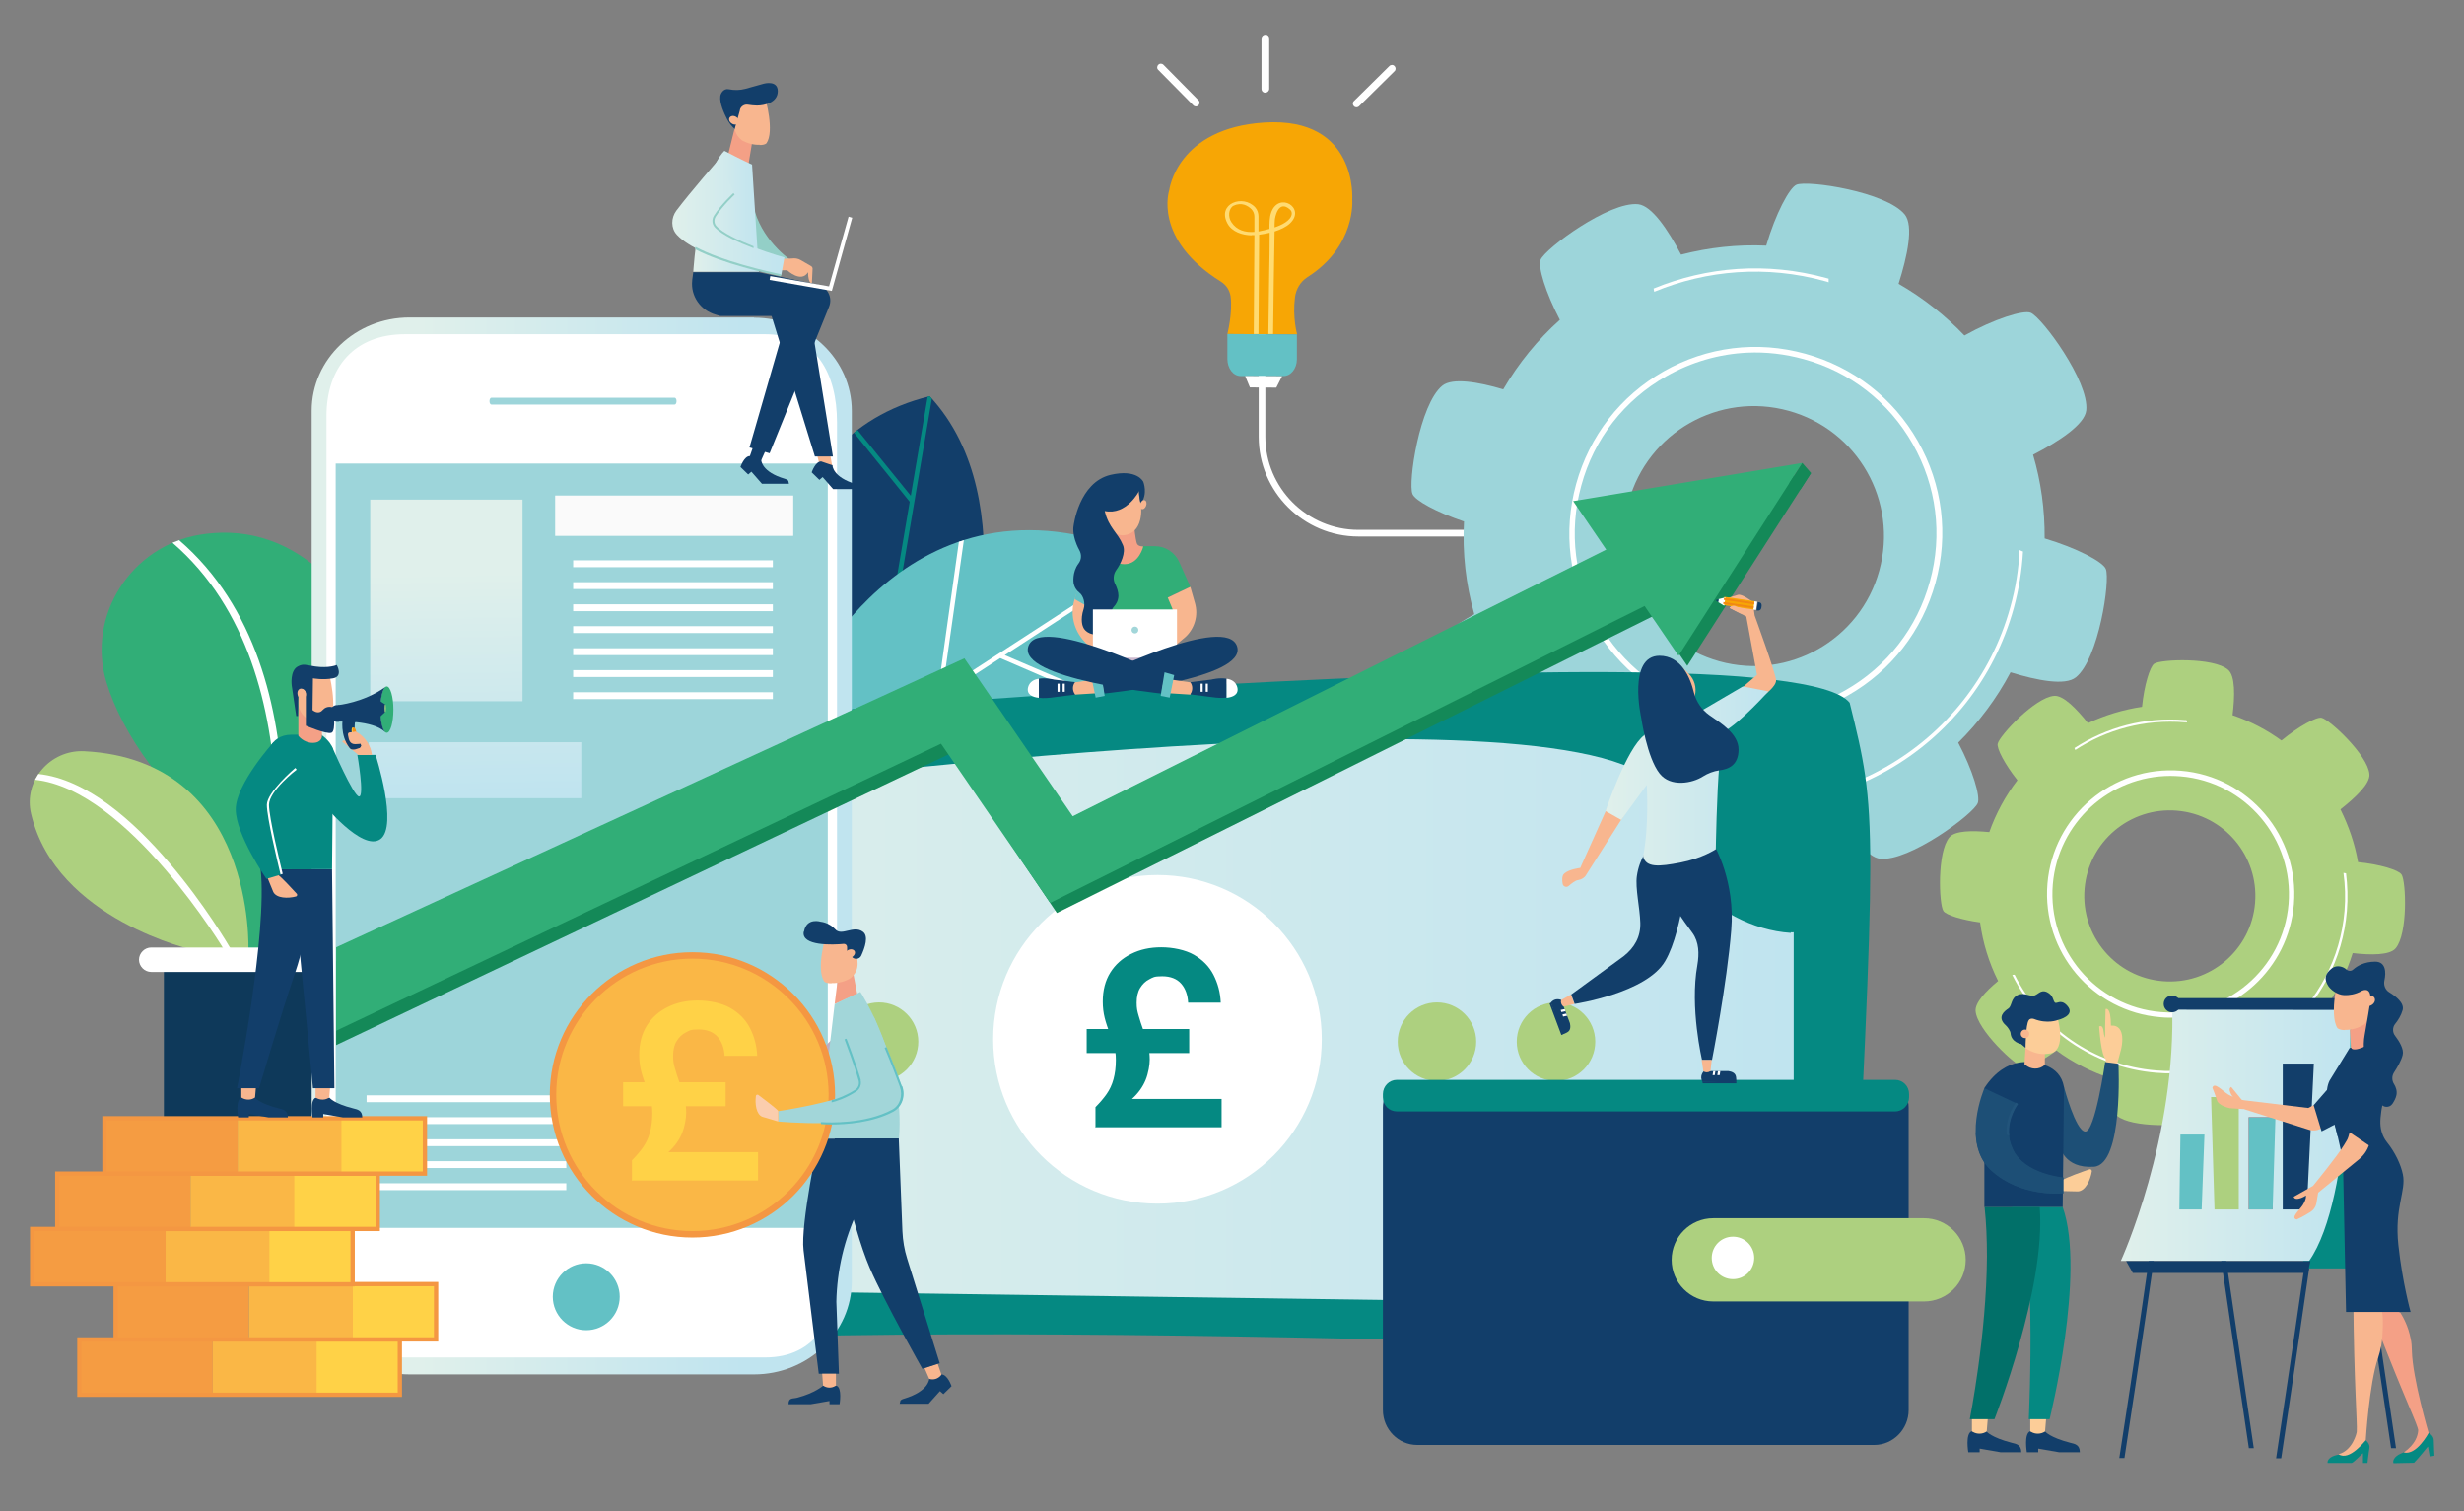 <?xml version="1.0" encoding="UTF-8"?>
<svg id="_Ñëîé_1" data-name="Ñëîé 1" xmlns="http://www.w3.org/2000/svg" version="1.1" xmlns:xlink="http://www.w3.org/1999/xlink" viewBox="0 0 1148.7 704.4">
  <rect x="0" y="0" width="1148.7" height="704.4" fill="#808080" stroke="none"/>
  <defs>
    <style>
      .cls-1, .cls-2, .cls-3, .cls-4, .cls-5, .cls-6, .cls-7, .cls-8, .cls-9, .cls-10, .cls-11, .cls-12, .cls-13, .cls-14, .cls-15, .cls-16, .cls-17, .cls-18, .cls-19, .cls-20, .cls-21, .cls-22, .cls-23, .cls-24, .cls-25, .cls-26, .cls-27, .cls-28, .cls-29, .cls-30, .cls-31, .cls-32, .cls-33, .cls-34, .cls-35, .cls-36, .cls-37, .cls-38, .cls-39 {
        stroke-width: 0px;
      }

      .cls-1, .cls-40 {
        fill: #63c1c5;
      }

      .cls-2 {
        fill: #f7a605;
      }

      .cls-3 {
        fill: #0e395a;
      }

      .cls-4 {
        fill: #93cfc7;
      }

      .cls-5 {
        fill: #ffd247;
      }

      .cls-6 {
        fill: #f49742;
      }

      .cls-7 {
        fill: #31ae77;
      }

      .cls-8 {
        fill: url(#_Áåçûìÿííûé_ãðàäèåíò_2-3);
      }

      .cls-9 {
        fill: #f39116;
      }

      .cls-10 {
        fill: #f8b68f;
      }

      .cls-11 {
        fill: #f59c42;
      }

      .cls-12 {
        fill: url(#_Áåçûìÿííûé_ãðàäèåíò_2);
      }

      .cls-13 {
        fill: url(#_Áåçûìÿííûé_ãðàäèåíò_8-4);
      }

      .cls-41 {
        clip-path: url(#clippath-1);
      }

      .cls-14 {
        fill: #cbb8cd;
      }

      .cls-15 {
        fill: #148958;
      }

      .cls-16 {
        fill: #fccd98;
      }

      .cls-17 {
        fill: #bdacbf;
      }

      .cls-18 {
        fill: url(#_Áåçûìÿííûé_ãðàäèåíò_8-5);
      }

      .cls-19 {
        fill: #9dd5da;
      }

      .cls-20 {
        fill: #fbcdad;
      }

      .cls-21 {
        fill: #22547b;
      }

      .cls-22 {
        fill: #fab746;
      }

      .cls-23 {
        fill: #eb5768;
      }

      .cls-24 {
        fill: #058982;
      }

      .cls-25 {
        fill: #ffdb71;
      }

      .cls-42 {
        clip-path: url(#clippath);
      }

      .cls-26 {
        fill: #a2d6d9;
      }

      .cls-27 {
        fill: url(#_Áåçûìÿííûé_ãðàäèåíò_8-3);
      }

      .cls-43, .cls-31 {
        fill: #123e6a;
      }

      .cls-28 {
        fill: url(#_Áåçûìÿííûé_ãðàäèåíò_2-4);
      }

      .cls-29 {
        fill: #fff;
      }

      .cls-30 {
        fill: url(#_Áåçûìÿííûé_ãðàäèåíò_8);
      }

      .cls-32 {
        fill: url(#_Áåçûìÿííûé_ãðàäèåíò_8-2);
      }

      .cls-33 {
        fill: #fafafa;
      }

      .cls-34 {
        fill: #017069;
      }

      .cls-35 {
        fill: #1d4f76;
      }

      .cls-36 {
        fill: #f18812;
      }

      .cls-37 {
        fill: #add07f;
      }

      .cls-38 {
        fill: url(#_Áåçûìÿííûé_ãðàäèåíò_2-2);
      }

      .cls-39 {
        fill: #f4a086;
      }
    </style>
    <clipPath id="clippath">
      <path class="cls-31" d="M448.9,325s30.5-90.9-15.5-140.3c-78.8,19.4-70.6,110.6-70.6,110.6l39.1,74.2,47.1-44.5Z"/>
    </clipPath>
    <clipPath id="clippath-1">
      <path class="cls-1" d="M440.2,361.5s91.2-30.7,95.4-101c-110.3-50.4-159.6,58.2-159.6,58.2l64.2,42.8Z"/>
    </clipPath>
    <linearGradient id="_Áåçûìÿííûé_ãðàäèåíò_8" data-name="Áåçûìÿííûé ãðàäèåíò 8" x1="259.2" y1="476.2" x2="836.3" y2="476.2" gradientUnits="userSpaceOnUse">
      <stop offset="0" stop-color="#e0f0eb"/>
      <stop offset="1" stop-color="#c0e4ef"/>
    </linearGradient>
    <linearGradient id="_Áåçûìÿííûé_ãðàäèåíò_2" data-name="Áåçûìÿííûé ãðàäèåíò 2" x1="145.3" y1="394.3" x2="397" y2="394.3" gradientUnits="userSpaceOnUse">
      <stop offset=".2" stop-color="#e0f0eb"/>
      <stop offset=".8" stop-color="#c0e4ef"/>
    </linearGradient>
    <linearGradient id="_Áåçûìÿííûé_ãðàäèåíò_2-2" data-name="Áåçûìÿííûé ãðàäèåíò 2" x1="219.2" y1="232.8" x2="222.3" y2="403.5" xlink:href="#_Áåçûìÿííûé_ãðàäèåíò_2"/>
    <linearGradient id="_Áåçûìÿííûé_ãðàäèåíò_2-3" data-name="Áåçûìÿííûé ãðàäèåíò 2" x1="319.9" y1="495.2" x2="319.9" y2="565.1" xlink:href="#_Áåçûìÿííûé_ãðàäèåíò_2"/>
    <linearGradient id="_Áåçûìÿííûé_ãðàäèåíò_2-4" data-name="Áåçûìÿííûé ãðàäèåíò 2" x1="207.2" y1="233.1" x2="210.3" y2="403.7" xlink:href="#_Áåçûìÿííûé_ãðàäèåíò_2"/>
    <linearGradient id="_Áåçûìÿííûé_ãðàäèåíò_8-2" data-name="Áåçûìÿííûé ãðàäèåíò 8" x1="1229.9" y1="98.6" x2="1260.5" y2="98.6" gradientTransform="translate(-906.7)" xlink:href="#_Áåçûìÿííûé_ãðàäèåíò_8"/>
    <linearGradient id="_Áåçûìÿííûé_ãðàäèåíò_8-3" data-name="Áåçûìÿííûé ãðàäèåíò 8" x1="1220.2" y1="101.3" x2="1272.4" y2="101.3" gradientTransform="translate(-906.7)" xlink:href="#_Áåçûìÿííûé_ãðàäèåíò_8"/>
    <linearGradient id="_Áåçûìÿííûé_ãðàäèåíò_8-4" data-name="Áåçûìÿííûé ãðàäèåíò 8" x1="748.6" y1="361.8" x2="824.6" y2="361.8" xlink:href="#_Áåçûìÿííûé_ãðàäèåíò_8"/>
    <linearGradient id="_Áåçûìÿííûé_ãðàäèåíò_8-5" data-name="Áåçûìÿííûé ãðàäèåíò 8" x1="988.8" y1="527.1" x2="1095.7" y2="527.1" xlink:href="#_Áåçûìÿííûé_ãðàäèåíò_8"/>
  </defs>
  <g>
    <path class="cls-7" d="M141.6,429.2s92.6-30.5,115.8-74.2c11.2-21.1-4.7-45.7-28.6-45.2-69.7,1.4-95.4,112.1-95.4,112.1l8.1,7.3Z"/>
    <path class="cls-29" d="M134.7,435.4l-2.5-1.5c2.6-4.3,62.3-106,120.7-113.9l2,2.5c-57.1,7.8-119.7,111.8-120.3,112.9Z"/>
    <path class="cls-7" d="M70.6,357.4c-11.1-14.8-17.5-28-21-39.4-9.3-31,11.5-63.3,43.4-68.7,17.9-3,40,0,60.8,21,45.7,46.3-15.9,172.8-15.9,172.8h-22.2s-.8-26.4-45.2-85.6Z"/>
    <path class="cls-37" d="M91,443.1s-64.8-14.1-76.5-63.7c-3.7-15.4,8.9-30,24.8-29.2,80.2,4.1,76.5,92.9,76.5,92.9h-24.8Z"/>
    <path class="cls-29" d="M126,443.4l-2.8-.6c.3-1.3,28.2-128.7-42.8-189.8l3.1-1.2c72.2,62.2,42.8,190.4,42.5,191.6Z"/>
    <path class="cls-29" d="M105.1,443.8c-.4-.8-45.4-75.8-88.8-80.3l1.6-2.7c44.8,4.6,87.8,78.4,89.7,81.6l-2.5,1.4Z"/>
    <rect class="cls-3" x="76.4" y="443.1" width="82.7" height="78.5"/>
    <path class="cls-29" d="M165,453.1h-94.5c-3.1,0-5.7-2.6-5.7-5.7h0c0-3.1,2.6-5.7,5.7-5.7h94.5c3.1,0,5.7,2.6,5.7,5.7h0c0,3.1-2.6,5.7-5.7,5.7Z"/>
  </g>
  <path class="cls-29" d="M717.7,250.1h-84.4c-25.6,0-46.5-20.9-46.5-46.5v-53.7h3.1v53.7c0,23.9,19.5,43.4,43.4,43.4h84.4v3.1Z"/>
  <g>
    <path class="cls-37" d="M1119.5,407.6c-1.3-2-10-4.7-20.2-5.7-1.5-8.7-4.4-16.9-8.2-24.6,7-5.5,13.9-12,13.5-16.4-.7-8.9-18.6-25.5-22.3-26.3-2.4-.5-10.7,4-18.7,10.6-6.9-5-14.5-9-22.8-11.8,1.1-8.9,1.3-18.4-2.1-21.2-6.8-5.8-31.2-4.9-34.4-2.8-2,1.3-4.7,10-5.7,20.1-8.8,1.3-17.3,3.9-25.2,7.6-5.4-6.8-11.6-13.1-15.8-12.7-8.9.7-25.5,18.6-26.3,22.3-.5,2.2,3.3,9.6,9.2,17-5.5,7.2-10,15.4-13.1,24.2-8-.8-16-.7-18.6,2.4-5.8,6.8-4.9,31.2-2.8,34.4,1.2,1.8,8.3,4.1,17.1,5.3,1.3,9.7,4.2,18.9,8.4,27.3-5.9,4.9-10.8,10.2-10.5,14,.7,8.9,18.6,25.5,22.3,26.3,2,.4,8.5-2.8,15.4-7.9,7.7,5.7,16.4,10.1,25.7,13.1-.7,7.6-.4,14.8,2.5,17.3,6.8,5.8,31.2,4.9,34.4,2.8,1.8-1.2,4.1-8.3,5.3-17.1,9.4-1.6,18.4-4.7,26.7-9.1,5.1,6.2,10.7,11.6,14.7,11.3,8.9-.7,25.5-18.6,26.3-22.3.5-2.2-3.4-9.6-9.3-17.2,5.1-7.3,9.1-15.5,11.8-24.2,8.5,1,17.3,1,20-2.2,5.8-6.8,4.9-31.2,2.8-34.4ZM1008.3,457.4c-22-1.8-38.3-21.1-36.5-43,1.8-22,21.1-38.3,43-36.5,22,1.8,38.3,21.1,36.5,43-1.8,22-21.1,38.3-43,36.5Z"/>
    <path class="cls-29" d="M1012,474.4c-1.6,0-3.2,0-4.8-.2-31.7-2.6-55.3-30.5-52.7-62.2,2.6-31.7,30.5-55.3,62.2-52.7,31.7,2.6,55.3,30.5,52.7,62.2h0c-2.5,30.1-27.7,52.9-57.4,52.9ZM1011.9,361.7c-28.4,0-52.5,21.8-54.9,50.6-2.5,30.3,20.1,57,50.4,59.5,30.3,2.5,57-20.1,59.5-50.4,2.5-30.3-20.1-57-50.4-59.5-1.5-.1-3.1-.2-4.6-.2Z"/>
    <g>
      <path class="cls-29" d="M1093.6,407.1c-.4,0-.7-.2-1.1-.2.8,5.8,1,11.7.5,17.7-3.7,44.7-43.1,78.1-87.8,74.4-29.3-2.4-53.7-20.1-66-44.6,0,0,0,0,0,0-.4,0-.7,0-1.1.1,12.4,25,37.3,43.1,67.1,45.6,45.3,3.7,85.2-30.1,88.9-75.4.5-6,.3-11.9-.4-17.6Z"/>
      <path class="cls-29" d="M967.5,349.6c14.6-9.5,32.3-14.4,51-12.9.4,0,.7,0,1.1.1-.1-.4-.2-.7-.3-1.1-.2,0-.5,0-.7,0-18.8-1.6-36.7,3.4-51.5,13,.1.3.3.7.4,1Z"/>
    </g>
  </g>
  <g>
    <path class="cls-19" d="M981.7,265.2c-1.4-3.4-13.7-9.8-28.5-14.2.1-13.4-1.7-26.5-5.4-39,12-6.2,24.1-14.1,24.8-20.7,1.4-13.5-20.6-43.3-25.9-45.5-3.4-1.4-17.1,2.9-30.9,10.6-8.9-9.3-19.2-17.5-30.7-24.1,4.1-12.9,7.1-27,2.9-32.3-8.6-10.6-45.2-16.1-50.5-13.9-3.3,1.4-9.8,13.6-14.1,28.4-13.6-.6-26.9.9-39.7,4.2-6.1-11.6-13.6-22.8-20-23.5-13.5-1.4-43.3,20.6-45.5,25.9-1.3,3.2,2.3,15.2,9,28-10.3,9.2-19.2,20.1-26.4,32.4-11.8-3.5-23.7-5.5-28.4-1.7-10.6,8.6-16.1,45.2-13.9,50.5,1.2,3,11.2,8.5,24,12.8-.8,14.8.9,29.3,4.8,43.2-10.1,5.7-19,12.2-19.6,18-1.4,13.5,20.6,43.3,25.9,45.5,2.9,1.2,13.4-1.8,25.1-7.5,9.9,10.6,21.6,19.7,34.7,26.8-3.1,11.1-4.8,22-1.2,26.5,8.6,10.6,45.2,16.1,50.5,13.9,3-1.2,8.5-11.3,12.8-24.1,14.5.3,28.8-1.9,42.3-6.1,5.9,10.7,12.8,20.4,18.7,21,13.5,1.4,43.3-20.6,45.5-25.9,1.3-3.2-2.3-15.3-9.1-28.2,9.6-9.5,17.9-20.5,24.4-32.8,12.4,3.8,25.5,6.4,30.5,2.3,10.6-8.6,16.1-45.2,13.9-50.5ZM801.6,308.3c-32.3-8.9-51.2-42.2-42.3-74.5,8.9-32.3,42.2-51.2,74.5-42.3,32.3,8.9,51.2,42.2,42.3,74.5-8.9,32.3-42.2,51.2-74.5,42.3Z"/>
    <path class="cls-29" d="M822.5,335.5c-9,.4-18.1-.6-27-3.1-22.4-6.2-41-20.6-52.5-40.8-11.5-20.2-14.4-43.6-8.2-66,6.2-22.4,20.6-41,40.8-52.5,20.2-11.5,43.6-14.4,66-8.2,22.4,6.2,41,20.6,52.5,40.8,11.5,20.2,14.4,43.6,8.2,66h0c-6.2,22.4-20.6,41-40.8,52.5-12.1,6.9-25.4,10.7-39,11.3ZM814.7,164.4c-13.2.6-26.1,4.3-37.9,11-19.6,11.1-33.7,29.2-39.6,50.9-6,21.7-3.1,44.5,8,64,11.1,19.6,29.2,33.7,50.9,39.6,21.7,6,44.5,3.1,64-8,19.6-11.1,33.7-29.2,39.6-50.9h0c6-21.7,3.1-44.5-8-64-11.1-19.6-29.2-33.7-50.9-39.6-8.7-2.4-17.5-3.4-26.2-3Z"/>
    <g>
      <path class="cls-29" d="M943.1,257.1c-.5-.2-1.1-.4-1.6-.7-.4,8.8-1.8,17.7-4.3,26.6-18.1,65.7-86.2,104.4-151.9,86.4-43-11.8-74.5-45.1-86-85.2,0,0,0,0,0,0-.6,0-1.1,0-1.7-.1,11.5,40.8,43.5,74.8,87.3,86.9,66.6,18.3,135.6-20.9,153.9-87.5,2.4-8.8,3.8-17.6,4.3-26.3Z"/>
      <path class="cls-29" d="M771.2,136c24.5-10.1,52.3-12.5,79.7-4.9.5.1,1.1.3,1.6.5,0-.6,0-1.1,0-1.7-.4-.1-.7-.2-1.1-.3-27.7-7.6-55.7-5.3-80.5,4.9.1.5.2,1.1.3,1.6Z"/>
    </g>
  </g>
  <g>
    <g>
      <path class="cls-43" d="M448.9,325s30.5-90.9-15.5-140.3c-78.8,19.4-70.6,110.6-70.6,110.6l39.1,74.2,47.1-44.5Z"/>
      <g class="cls-42">
        <polygon class="cls-24" points="364.8 257.4 411 310.9 424.1 233.9 398.1 201.7 399.7 200.4 424.6 231.1 432.7 183.5 434.6 184.8 419.8 272.1 459.9 254.7 459.2 257.3 419.3 274.6 402.8 371.8 400.7 371.5 410.5 313.6 364.6 260.4 364.8 257.4"/>
      </g>
    </g>
    <g>
      <path class="cls-40" d="M440.2,361.5s91.2-30.7,95.4-101c-110.3-50.4-159.6,58.2-159.6,58.2l64.2,42.8Z"/>
      <g class="cls-41">
        <polygon class="cls-29" points="447.2 251.3 449.5 250.7 439.4 321.7 535 259.6 536.2 261.3 468.4 305.4 506.9 321.9 504.3 323.2 466.3 306.8 466.3 306.8 411.2 342.6 408.8 341.7 437.1 323.3 447.2 251.3"/>
      </g>
    </g>
  </g>
  <g>
    <g>
      <path class="cls-24" d="M862.3,631.4s-482.7-21.1-629.4,0c-11.4-172.9,0-286.9,0-286.9,0,0,597.4-57,629.4-16.9,12.9,52.3,12.7,51.1,0,303.8Z"/>
      <path class="cls-30" d="M834.9,434.9c-36.4-2.3-69-39.1-64.5-70.8-53.8-47.1-448.1,5.7-448.1,5.7,0,.2,0,.4,0,.6,1.5,34.4-29.9,63.6-63.1,64.4v101.4c35.4.8,61.6,29.9,63.1,64.4,0,.3,0,.6,0,.9l451.4,6.3c-.3-2.1-.5-4.3-.6-6.5-1.5-34.4,29.9-70,63.1-70.8v-95.9c-.5,0-.9.1-1.4,0Z"/>
      <circle class="cls-29" cx="539.6" cy="484.5" r="76.6"/>
    </g>
    <path class="cls-37" d="M688.2,485.6c0,10.1-8.2,18.3-18.3,18.3s-18.3-8.2-18.3-18.3,8.2-18.3,18.3-18.3,18.3,8.2,18.3,18.3Z"/>
    <path class="cls-37" d="M743.7,485.6c0,10.1-8.2,18.3-18.3,18.3s-18.3-8.2-18.3-18.3,8.2-18.3,18.3-18.3,18.3,8.2,18.3,18.3Z"/>
    <path class="cls-31" d="M373.8,485.6c0,10.1-8.2,18.3-18.3,18.3s-18.3-8.2-18.3-18.3,8.2-18.3,18.3-18.3,18.3,8.2,18.3,18.3Z"/>
    <path class="cls-37" d="M428.1,485.6c0,10.1-8.2,18.3-18.3,18.3s-18.3-8.2-18.3-18.3,8.2-18.3,18.3-18.3,18.3,8.2,18.3,18.3Z"/>
  </g>
  <path class="cls-37" d="M344.7,464.5v39c10-.9,17.8-9.3,17.8-19.5s-7.8-18.6-17.8-19.5Z"/>
  <g>
    <path class="cls-12" d="M351.5,148.1c25.2,0,45.6,19.5,45.6,43.5v405.6c0,24-20.4,43.5-45.6,43.5h-160.6c-25.2,0-45.6-19.5-45.6-43.5V191.5c0-24,20.4-43.5,45.6-43.5h160.6Z"/>
    <path class="cls-29" d="M356.7,155.8c23.8,0,33.5,18.4,33.5,41.1v394.8c0,22.7-9.7,41.1-33.5,41.1h-167.8c-23.8,0-36.7-15.5-36.7-38.2V194c0-22.7,12.9-38.2,36.7-38.2h167.8Z"/>
    <rect class="cls-19" x="156.5" y="216.1" width="229.4" height="356.3"/>
    <path class="cls-1" d="M273.3,620.1c8.6,0,15.6-7,15.6-15.6s-7-15.6-15.6-15.6-15.6,7-15.6,15.6,7,15.6,15.6,15.6Z"/>
    <path class="cls-19" d="M314.5,188.6c.5,0,.9-.7.9-1.6h0c0-.9-.4-1.6-.9-1.6h-85.4c-.5,0-.9.7-.9,1.6h0c0,.9.4,1.6.9,1.6h85.4Z"/>
  </g>
  <g>
    <path class="cls-31" d="M648.4,506.1c-2.3,2.8-3.7,6.4-3.7,10.3v140.9c0,9,7.2,16.3,16,16.3h213.1c8.8,0,16-7.4,16-16.3v-140.9c0-3.9-1.4-7.4-3.7-10.3h-237.9Z"/>
    <path class="cls-24" d="M883.5,518.1h-232.3c-3.6,0-6.5-2.9-6.5-6.6v-1.5c0-3.6,2.9-6.6,6.5-6.6h232.3c3.6,0,6.5,2.9,6.5,6.6v1.5c0,3.6-2.9,6.6-6.5,6.6Z"/>
    <path class="cls-37" d="M798.7,606.7h98.3c10.7,0,19.4-8.7,19.4-19.4h0c0-10.7-8.7-19.4-19.4-19.4h-98.3c-10.7,0-19.4,8.7-19.4,19.4h0c0,10.7,8.7,19.4,19.4,19.4Z"/>
    <path class="cls-29" d="M817.8,586.4c0,5.5-4.4,9.9-9.9,9.9s-9.9-4.4-9.9-9.9,4.4-9.9,9.9-9.9,9.9,4.4,9.9,9.9Z"/>
  </g>
  <rect class="cls-38" x="171.9" y="346" width="99.1" height="26.1"/>
  <rect class="cls-8" x="276.4" y="501.8" width="87" height="54.2"/>
  <rect class="cls-33" x="258.8" y="231" width="111" height="18.8"/>
  <rect class="cls-28" x="172.6" y="232.9" width="71" height="94"/>
  <g>
    <rect class="cls-29" x="267.2" y="261.2" width="93.1" height="3.2"/>
    <rect class="cls-29" x="267.2" y="271.4" width="93.1" height="3.2"/>
    <rect class="cls-29" x="267.2" y="281.7" width="93.1" height="3.2"/>
    <rect class="cls-29" x="267.2" y="291.9" width="93.1" height="3.2"/>
    <rect class="cls-29" x="267.2" y="302.2" width="93.1" height="3.2"/>
    <rect class="cls-29" x="267.2" y="312.4" width="93.1" height="3.2"/>
    <rect class="cls-29" x="267.2" y="322.7" width="93.1" height="3.2"/>
  </g>
  <g>
    <rect class="cls-29" x="170.9" y="510.6" width="93.1" height="3.2"/>
    <rect class="cls-29" x="170.9" y="520.8" width="93.1" height="3.2"/>
    <rect class="cls-29" x="170.9" y="531.1" width="93.1" height="3.2"/>
    <rect class="cls-29" x="170.9" y="541.3" width="93.1" height="3.2"/>
    <rect class="cls-29" x="170.9" y="551.6" width="93.1" height="3.2"/>
  </g>
  <g>
    <g>
      <polygon class="cls-15" points="781.5 246.7 502.3 386.1 452 312.4 156.7 448.2 156.7 487.2 442.8 351.4 492.7 425.6 795.6 274.8 781.5 246.7"/>
      <polygon class="cls-15" points="737.5 238.3 786.6 310.4 844.3 220.5 737.5 238.3"/>
    </g>
    <g>
      <polygon class="cls-7" points="777.4 241.9 500.1 380.5 449.6 306.9 156.7 441.6 156.7 480.5 438.7 346.7 489.6 420.9 791.5 270.1 777.4 241.9"/>
      <polygon class="cls-7" points="733.4 233.6 782.5 305.7 840.2 215.8 733.4 233.6"/>
    </g>
    <polygon class="cls-15" points="840.2 215.8 844.3 220.5 839.3 228.3 834.1 225.3 840.2 215.8"/>
  </g>
  <g>
    <path class="cls-7" d="M533,254.6h5.3c5,0,9.5,2.9,11.5,7.5l5.1,11.4-10.5,5,3.4,2.3,1.9,17.3-38.7-.7-1.5-43.2,23.3.5.2-.3Z"/>
    <path class="cls-39" d="M528.8,245.9s.5,5.2,1.2,7.4c.6,1.6,3,1.4,3,1.4,0,0-1.9,8.3-8.8,8.3s-8-7.1-8-7.1l4.9-.8-2.3-7.5,9.9-1.6Z"/>
    <path class="cls-10" d="M531.6,234.3l-1.6-9.3-16.1,7.2,1,5.5s1.2,13.3,9.8,11.7c9.3-1.7,7.3-15.2,6.9-15Z"/>
    <path class="cls-10" d="M554.9,273.5l2.2,7.7c1.6,5.6-.1,11.7-4.4,15.7l-9.9,8.3-3.2-9.3,5.5-5.5c1.8-1.8,2.3-4.5,1.4-6.8l-2.1-5,10.5-5Z"/>
    <path class="cls-10" d="M502.2,275.5l-1.2,3.8c-2.2,6.8-.5,14.3,4.4,19.6l6,6.3,3.1-14.8-8.6-14.8h-3.8Z"/>
    <polygon class="cls-1" points="501 279.3 506.4 282.4 507.3 273.5 502.5 273.5 501 279.3"/>
    <path class="cls-31" d="M514.9,238.2c10.4,2.2,16.2-9.4,16.2-9.4,0,0-.3,2.4.7,6,3.5-4.5,1.2-10.2,1.2-10.2,0,0-2.8-6.2-15.4-3.2-14.7,3.6-17.1,23.7-17.1,23.7,0,0-1.1,4.4,2.7,11.4,1.1,2,1,4.4-.4,6.2-3.1,4.1-2.3,9.1-2.3,9.1,0,0,.3,2.6,2.6,4.4,2.1,1.6,2.9,5.1,2.1,7.6-1.8,5.4-.3,8.4-.3,8.4,0,0,1,3.5,6.4,3.7,7.8.3,7.7-5.9,7-9.4-.3-1.3,0-2.7,1-3.7,1-1.1,2-2.7,2.1-5,0-1.9-.7-3.9-1.5-5.5-1.1-2.1-.9-4.6.5-6.6,2-2.7,4.6-8.1,3.1-11.6-2.4-5.9-6.6-7.9-8.5-15.9Z"/>
    <g>
      <rect class="cls-29" x="509.5" y="284.1" width="39.2" height="23.5"/>
      <rect class="cls-14" x="509.5" y="306.6" width="39.2" height="2"/>
      <path class="cls-26" d="M527.5,293.7c0,.9.7,1.6,1.6,1.6s1.6-.7,1.6-1.6-.7-1.6-1.6-1.6-1.6.7-1.6,1.6Z"/>
    </g>
    <path class="cls-31" d="M576.7,301.3c5,15.2-61.9,22-61.9,22l-1.6-8.6s58.5-28.6,63.5-13.4Z"/>
    <g>
      <polygon class="cls-10" points="510.8 323.2 501.2 323.8 499.3 321.8 500.3 318.2 509.3 316.9 510.8 323.2"/>
      <g>
        <path class="cls-31" d="M501.2,318l-9.8-1.2s-3.8-1-7.2-.4v8.9c2.5.3,5,0,5,0l11.9-1.5v-.2c-1.2-1.7-1.2-3.9,0-5.5Z"/>
        <path class="cls-29" d="M479.3,320.3c.7-2.5,2.8-3.6,5-3.9v8.9c-2.9-.3-5.9-1.5-5-5Z"/>
        <g>
          <line class="cls-10" x1="495.9" y1="318.7" x2="495.9" y2="322.5"/>
          <rect class="cls-29" x="495.4" y="318.7" width="1" height="3.8"/>
        </g>
        <g>
          <line class="cls-10" x1="493.5" y1="318.7" x2="493.5" y2="322.5"/>
          <rect class="cls-29" x="493" y="318.7" width="1" height="3.8"/>
        </g>
      </g>
    </g>
    <polygon class="cls-1" points="513.2 313.4 515 324.4 510.8 325.2 508.6 314.7 513.2 313.4"/>
    <path class="cls-10" d="M531.6,234.7c-.4,1.1-.2,2.3.6,2.6.8.3,1.7-.4,2.1-1.5.4-1.1.2-2.3-.6-2.6-.8-.3-1.7.4-2.1,1.5Z"/>
    <path class="cls-31" d="M479.4,301.3c-5,15.2,61.9,22,61.9,22l1.6-8.6s-58.5-28.6-63.5-13.4Z"/>
    <g>
      <polygon class="cls-10" points="545.3 323.2 554.9 323.8 556.7 321.8 555.8 318.2 546.7 316.9 545.3 323.2"/>
      <g>
        <path class="cls-31" d="M571.9,316.4c-3.4-.6-7.2.4-7.2.4l-9.8,1.2c1.2,1.6,1.2,3.9.1,5.5v.2c-.1,0,11.8,1.5,11.8,1.5,0,0,2.5.3,5.1,0v-8.9Z"/>
        <path class="cls-29" d="M576.8,320.3c-.7-2.5-2.7-3.6-5-3.9v8.9c2.9-.3,5.9-1.5,5-5Z"/>
        <g>
          <line class="cls-10" x1="560.2" y1="318.7" x2="560.2" y2="322.5"/>
          <rect class="cls-29" x="559.7" y="318.7" width="1" height="3.8"/>
        </g>
        <g>
          <line class="cls-10" x1="562.6" y1="318.7" x2="562.6" y2="322.5"/>
          <rect class="cls-29" x="562.1" y="318.7" width="1" height="3.8"/>
        </g>
      </g>
    </g>
    <polygon class="cls-1" points="542.9 313.4 541.1 324.4 545.3 325.2 547.4 314.7 542.9 313.4"/>
  </g>
  <g>
    <path class="cls-16" d="M981.3,484.3c-.7,1.6-.8,3.3-.3,5l.9,6.5,1.1.7,4.1,1.7c-.4-1.3,0-2.6,0-2.6l1.8-6.7s2.8-11.3-4.8-10.8c0-9.2-2.5-7.7-2.5-7.7l-.2,8v5.9Z"/>
    <path class="cls-35" d="M962.2,506.7s5.4,20.5,9.9,20.8c4.6.4,9.3-32.4,9.3-32.4l6.2.8s2.4,47.2-11.5,48c-14,.9-15.8-9.6-15.8-9.6l1.8-27.6Z"/>
    <path class="cls-31" d="M961.6,562.7h-36.5v-55.5c10.4-15.9,23.4-11.6,23.4-11.6,0,0,11.8.2,13.7,11.1,0,7.9-.6,56-.6,56Z"/>
    <path class="cls-10" d="M944.3,488.3l-.5,7.8.3.2c2.6,2.4,6.6,2.5,9.2.1h0v-5.9c.1,0-9-2.3-9-2.3Z"/>
    <g>
      <path class="cls-16" d="M941.4,471.9l.7,13c1.3,0,2,1.3,1.8,2.5.1.3.2.6.2,1,2.2,1.6,6.3,3.7,11.6,2.7,8.2-1.6,3.3-17.4,3.3-17.4l-17.5-1.7Z"/>
      <path class="cls-31" d="M937.3,481.7c0-1-1.4-3-2.1-3.6-4.6-4-.5-6.9,1-7.9,1.6-1,1.3-4,3.4-5.7,3.2-2.5,6.3,0,8.4-.3,2.1-.4,3.3-3.1,6.3-1.7,3,1.5,2.7,3.8,3.6,4.8s2.7-1.8,5.7,1.4c4.5,4.8-4.3,6.8-4.3,6.8,0,0-4.8,2-11.1-.5-.9-.3-1.9-.2-2.4.6-1.5,2.1-1.5,12.9-1.5,12.9l-2.1-1.8s-4.6-.8-4.9-5.1Z"/>
      <path class="cls-10" d="M942.2,482.7c.4,1,1.6,1.5,2.6,1.1,1-.4,1.5-1.6,1.1-2.6-.4-1-1.6-1.5-2.6-1.1-1,.4-1.5,1.6-1.1,2.6Z"/>
    </g>
    <g>
      <path class="cls-31" d="M953.4,667.3s2.1,2.8,11.8,5.3c2.1.5,4.4.9,4.4,4.4h-9.6l-9.8-1.7v1.7h-5.3s-1.5-8.7,1.6-9.8h6.8Z"/>
      <path class="cls-16" d="M953.9,661.1l-.5,6.2h0c-1.9,1.3-4.5,1.4-6.5.2l-.4-.2v-6.2h7.3Z"/>
    </g>
    <g>
      <path class="cls-31" d="M926.1,667.3s2.1,2.8,11.8,5.3c2.1.5,4.4.9,4.4,4.4h-9.6l-9.8-1.7v1.7h-5.3s-1.5-8.7,1.6-9.8h6.8Z"/>
      <path class="cls-16" d="M926.7,661.1l-.5,6.2h0c-1.9,1.3-4.5,1.4-6.5.2l-.4-.2v-6.2h7.3Z"/>
    </g>
    <path class="cls-35" d="M925.1,507.3s-10.9,25.3,3,38.2c14,12.9,32.9,10.7,32.9,10.7v-7.3s-17.1-1.4-22.6-12.9c-5.5-11.5,2.2-21.4,2.2-21.4"/>
    <path class="cls-16" d="M960,555.2l8.7.2c3.6-.2,5.9-5.5,6.5-9.4,0-.6-.5-1.1-1.1-.9-3,1-10.6,3.7-12.6,5l-1.6,5.2Z"/>
    <path class="cls-24" d="M961.6,562.7c10.9,30.8-6.1,98.9-6.1,98.9h-9.7s4.6-96.6-8.1-98.9h23.9Z"/>
    <path class="cls-35" d="M936.5,528.3c.1,2.4.7,5,2,7.6,5.5,11.5,23.5,13,23.5,13v7.4s-19.9,2.1-33.8-10.9c-5.1-4.7-6.8-11-7.1-17.1h15.4Z"/>
    <path class="cls-21" d="M936.6,529.4c-.4-.2-.8-.3-1.1-.5-.7-8.5,4.3-14.9,4.4-14.9l.9.7c0,0-5,6.4-4.1,14.8Z"/>
    <path class="cls-16" d="M983,485.3s-2-.6-2.3-4.3c-.3-3.7-2.1-2.5-2.1-2.5,0,0,.9,14.5,3.2,15s1.2-8.2,1.2-8.2Z"/>
    <path class="cls-34" d="M950.9,562.7c3,37.7-21.1,98.9-21.1,98.9h-11.5s7.8-39.1,8-75.8c0-7.9-.3-15.8-1.1-23.1h25.8Z"/>
  </g>
  <g>
    <g>
      <path class="cls-10" d="M387.1,212.4l.9,5.1h0c-1.6,1.1-3.7,1.2-5.4.2l-.3-.2-1.3-5.1h6.1Z"/>
      <path class="cls-4" d="M351.9,98.6c4.6,15.1,17.7,23.4,17.7,23.4l-15.9.3-8.5-15.2s2.2-23.5,6.8-8.5Z"/>
      <polygon class="cls-31" points="378.8 154 388.3 212.8 379.9 212.8 358.8 144.4 378.1 144.4 378.8 154"/>
      <g>
        <polygon class="cls-39" points="350.6 66.6 348.8 77.4 339.2 73.1 342.4 60.2 350.6 66.6"/>
        <path class="cls-10" d="M354.1,67.6c1.3,0,2.6-.2,3.2-.8,3.9-5.6-.5-20.8-.5-20.8l-6.2-2.6-7.8,4.9-.4,10.1c-.1,2.7,1.2,5.3,3.5,7h0c2.5,1.4,5.4,2.2,8.3,2.1Z"/>
        <path class="cls-31" d="M344.9,51.3c.4-1.7,2.1-2.8,3.8-2.5,1.3.2,2.8.4,4.2.4,3.5,0,9.7-1.4,9.7-6.7s-6.5-3.5-6.5-3.5l-8.6,2.4c-2.6.7-5.2.7-7.8.2-2.3-.5-3.8,1.9-3.9,3.3-.4,3.1,1.7,7.8,3.2,10.7.9,1.7,2.1,3.2,3.5,4.5h0l2.5-8.9Z"/>
        <path class="cls-10" d="M340.4,54.5c.8-.7,2.2-.6,3.2.3,1,.8,1.2,2.1.4,2.8-.8.7-2.2.6-3.2-.3-1-.8-1.2-2.1-.4-2.8Z"/>
      </g>
      <g>
        <path class="cls-31" d="M388.1,217s0,5.5,11,8.7c2.2.7,1.5,1.3,1.9,2.3h-12.6l-4.9-5.6-1.5,1.3-3.6-3.5s1.7-5.1,4.4-5.1c2.2.8,5.4,1.8,5.4,1.8Z"/>
        <path class="cls-31" d="M357,209.8l-2.1,4.7h0c-1.9.5-3.9,0-5.1-1.6l-.2-.3,1.7-4.9,5.7,2Z"/>
      </g>
      <path class="cls-32" d="M350.6,76.7s-5.1-2.3-12.9-6.4c-11.7,11.7-14.5,56.4-14.5,56.4h30.6l-3.2-50.1Z"/>
      <path class="cls-10" d="M378.8,125.6c.1-.6-.1-1.2-.6-1.5l-5-2.9c-1.2-.7-2.7-.9-4.1-.7l-5.4.2-.7.9-1.1,4.8c1.1-.3,1.7-.4,1.7-.4h3.4c0,0,6.5,6.1,9.7.9.1,5.6,1.8,5.1,1.8,5.1l.3-6.4Z"/>
      <path class="cls-31" d="M323.2,126.8l-.5,3.8c0,0,0,.1,0,.2-.8,7.2,3.9,13.9,11,15.9l2,.6h31.4l-17.7,61.3,9.4,2.7,27.7-68.3c1.8-4.4-.8-9.3-5.4-10.3l-27.4-5.8h-30.6Z"/>
      <path class="cls-27" d="M342.3,90.3s-5.7,5.2-9,10.6c-.9,1.5-.8,3.4.4,4.7,6.4,7.3,32,14.4,32,14.4l-1.5,8.3s-37.6-7-48.6-18.8c-2.9-3.1-2.8-7.9-.3-11.3,6.4-8.5,19.8-23.9,19.8-23.9"/>
      <g>
        <path class="cls-4" d="M333.6,101.1c-.8,1.3-.7,3,.3,4.2,2.9,3.3,10.7,6.9,17.4,9.5,0,.4,0,.4,0,.9-7.1-2.7-14.9-6.2-18.1-9.8-1.3-1.5-1.4-3.6-.4-5.3,3.3-5.3,9.1-10.6,9.1-10.6l.6.7c0,0-5.7,5.2-9,10.5Z"/>
        <path class="cls-4" d="M324.3,115.1c12.4,6.7,33.5,11.4,39.9,12.8,0,.4-.1.7-.2.9-6.2-1.3-27.2-5.9-39.9-12.6,0-.3,0-.7.1-1Z"/>
      </g>
      <polygon class="cls-29" points="387.8 135.6 397.3 101.5 395.6 101 386.5 133.5 359.1 128.7 358.8 130.5 387.8 135.6"/>
    </g>
    <path class="cls-31" d="M354.9,214.5s0,5.5,11,8.7c2.2.7,1.5,1.3,1.9,2.3h-12.6l-4.9-5.6-1.5,1.3-3.6-3.5s1.7-5.1,4.4-5.1c2.2.8,5.4,1.8,5.4,1.8Z"/>
  </g>
  <g>
    <g>
      <path class="cls-31" d="M727.8,466.1l4.1,10.9c.3,1.5.4,3.3-1.2,4.2,0,0-1,.6-2.2,1-.7-.2-5.5-14.8-5.5-14.8h0c1.9-2.5,4.7-1.3,4.7-1.3Z"/>
      <polygon class="cls-31" points="728.6 482.2 723.1 467.4 722.4 467.8 727.9 482.5 728.6 482.2"/>
      <polygon class="cls-29" points="729.5 470.4 729.8 471.4 727.9 471.8 727.6 470.8 729.5 470.4"/>
      <polygon class="cls-29" points="730.2 472.5 730.6 473.5 728.7 473.9 728.4 472.9 730.2 472.5"/>
      <path class="cls-10" d="M732.4,463.6l-4.6,2.6h0c-.3,1.1.1,2.2,1,3h.2c0,.1,5-1.2,5-1.2l-1.6-4.4Z"/>
    </g>
    <path class="cls-31" d="M768.8,395s-4.5,4.9-5.7,13.4c-.8,5.7,1.4,14.7,1.6,21.8.2,6.5-2.7,11.6-7.8,15.6l-24.4,17.8,1.6,4.4s33.5-5,42.2-20c8.8-15,10.9-48.9,10.9-48.9l-18.4-4.1Z"/>
    <path class="cls-10" d="M749.3,376.5l-12.6,28.1s-5.2.6-7.4,2.6c-1.2,1-1.1,3.1-.8,4.8.2,1.3,1.8,1.9,2.8,1,1.4-1.2,3.2-2.6,4.3-2.7,3.1-.5,4-2.7,4-2.7l18-28.3-8.5-2.8Z"/>
    <path class="cls-10" d="M812.7,320.1l6.4-5.5-5-27.2-7.7-4s.8-1.5,2.8-.9c1.9.6,3.5.3,3.5.3,0,0,1.5-1.8-1.3-3-1.5-1-2.6,0-7.1-.2,0-.7,5.9-2.3,5.9-2.3,1.8-.6,6.5,3,6.5,3,.3.4.5.9.6,1.5l.7,5.1s10,27.4,10,30.3-5.6,6.9-5.6,6.9l-9.8-4Z"/>
    <path class="cls-31" d="M778.1,397.8s-3.9,4.7-1.5,15.5c1.5,6.9,8,15.6,12.4,21.6,3.1,4.3,3.2,9.7,2.3,15-3.6,19.9,2.2,44.3,2.2,44.3h4.6s7-35.6,9-60.7c1.9-22.6-7.8-39.2-8-39.5l-20.9,3.9Z"/>
    <g>
      <g>
        <rect class="cls-2" x="809.5" y="274.2" width="3.9" height="14.8" transform="translate(415.1 1043.5) rotate(-81.7)"/>
        <rect class="cls-29" x="816.9" y="282" width="3.9" height="1.3" transform="translate(420.4 1051.8) rotate(-81.7)"/>
        <path class="cls-31" d="M819,284.6c1.1.1,2,0,2.2-1.7.3-1.9-.6-2.1-1.7-2.2l-.6,3.9Z"/>
        <polygon class="cls-29" points="803.8 282.4 801 280.7 801.2 279.3 804.4 278.5 803.8 282.4"/>
        <polygon class="cls-31" points="801 280.7 799.8 279.8 801.2 279.3 801 280.7"/>
      </g>
      <rect class="cls-36" x="810.6" y="275.3" width=".9" height="14.3" transform="translate(413.9 1043.9) rotate(-81.7)"/>
      <rect class="cls-36" x="810.9" y="273.4" width=".9" height="14.3" transform="translate(416 1042.6) rotate(-81.7)"/>
    </g>
    <path class="cls-13" d="M766.6,342.7c-8.3,6.1-18.1,35.4-18.1,35.4l7.3,4.1,11.9-16.3s1.2,18.9-1.7,33.3c1.3,5.4,7.5,4.8,17.4,2.9,10-1.9,16.5-6.2,16.5-6.2,0,0,.4-26.2,1.7-40,1.3-13.9-1.3-15.4,2.2-14.9,7.8-4.4,20.6-18.7,20.6-18.7l-11.9-2.3-25.6,15s-12.5,3.3-20.5,7.7Z"/>
    <path class="cls-10" d="M781.1,308l6.2,6.1c2.6,2.6,3.7,6.3,2.9,9.9l-.7,3.3-8.4-19.3Z"/>
    <path class="cls-31" d="M773.7,305.7c-15,0-8.6,28.8-8.6,28.8,0,0,2.7,18.7,8.6,26.1,5.1,6.5,15.3,4.5,20.1,1.4,2.4-1.5,5-2.5,7.8-2.9,4.1-.5,8.9-2.3,8.9-9.7s-8.3-12.3-13.7-16.1c-3.5-2.5-6-6.2-7.1-10.4-1.7-7.1-6-17.2-16.1-17.2Z"/>
    <g>
      <path class="cls-31" d="M794.1,499.3h11.6c1.5.2,3.3.8,3.6,2.6,0,0,.2,1.2.2,2.4-.4.6-15.8,0-15.8,0h0c-1.6-2.7.5-4.8.5-4.8Z"/>
      <polygon class="cls-31" points="809.4 504.3 793.6 504.2 793.8 505 809.5 505 809.4 504.3"/>
      <polygon class="cls-29" points="798.7 499.3 799.7 499.3 799.4 501.2 798.4 501.2 798.7 499.3"/>
      <polygon class="cls-29" points="800.9 499.3 802 499.3 801.7 501.2 800.6 501.2 800.9 499.3"/>
      <path class="cls-10" d="M793.3,494.2l.8,5.2h0c.9.6,2.1.7,3.1,0h.2c0-.1.6-5.3.6-5.3h-4.6Z"/>
    </g>
    <path class="cls-10" d="M809.1,282.5c-1.9-.6-2.8.9-2.8.9l5.2,2.6c0,0,.1,0,.2,0,.8-.3,2.6-1.1,3.4-1.2-.5-.5-5.1-1.8-6-2.2Z"/>
  </g>
  <g>
    <g>
      <g>
        <rect class="cls-11" x="37" y="624.4" width="62.2" height="25.8"/>
        <rect class="cls-5" x="136" y="624.4" width="50.4" height="25.8"/>
        <rect class="cls-22" x="99.2" y="624.4" width="48.4" height="25.8"/>
      </g>
      <path class="cls-6" d="M187.4,651.2H36v-27.8h151.4v27.8ZM38,649.2h147.4v-23.8H38v23.8Z"/>
    </g>
    <g>
      <g>
        <rect class="cls-11" x="53.9" y="598.7" width="62.2" height="25.8"/>
        <rect class="cls-5" x="152.9" y="598.7" width="50.4" height="25.8"/>
        <rect class="cls-22" x="116.1" y="598.7" width="48.4" height="25.8"/>
      </g>
      <path class="cls-6" d="M204.3,625.4H52.9v-27.8h151.4v27.8ZM54.9,623.4h147.4v-23.8H54.9v23.8Z"/>
    </g>
    <g>
      <g>
        <rect class="cls-11" x="15" y="572.9" width="62.2" height="25.8"/>
        <rect class="cls-5" x="114" y="572.9" width="50.4" height="25.8"/>
        <rect class="cls-22" x="77.2" y="572.9" width="48.4" height="25.8"/>
      </g>
      <path class="cls-6" d="M165.5,599.7H14v-27.8h151.4v27.8ZM16,597.7h147.4v-23.8H16v23.8Z"/>
    </g>
    <g>
      <g>
        <rect class="cls-11" x="26.7" y="547.1" width="62.2" height="25.8"/>
        <rect class="cls-5" x="125.7" y="547.1" width="50.4" height="25.8"/>
        <rect class="cls-22" x="88.8" y="547.1" width="48.4" height="25.8"/>
      </g>
      <path class="cls-6" d="M177.1,573.9H25.7v-27.8h151.4v27.8ZM27.7,571.9h147.4v-23.8H27.7v23.8Z"/>
    </g>
    <g>
      <g>
        <rect class="cls-11" x="48.7" y="521.3" width="62.2" height="25.8"/>
        <rect class="cls-5" x="147.7" y="521.3" width="50.4" height="25.8"/>
        <rect class="cls-22" x="110.8" y="521.3" width="48.4" height="25.8"/>
      </g>
      <path class="cls-6" d="M199.1,548.1H47.7v-27.8h151.4v27.8ZM49.7,546.1h147.4v-23.8H49.7v23.8Z"/>
    </g>
  </g>
  <g>
    <polygon class="cls-17" points="387.5 484.9 361.2 510.4 369.6 517 387.8 502.8 387.5 484.9"/>
    <polygon class="cls-39" points="390.5 456.9 389.1 468.1 399.6 463.3 397.7 453.3 390.5 456.9"/>
    <path class="cls-10" d="M387.6,458.4c-1.4,0-2.6-.2-3.3-.8-4-5.7.6-21.1.6-21.1l14.4,2.3.5,10.3c.1,2.8-1.2,5.4-3.6,7.1h0c-2.5,1.4-5.5,2.2-8.5,2.1Z"/>
    <path class="cls-31" d="M374.7,434.3c-1.3,6.8,13.7,6.2,18.7,5.7.8,0,1.5.6,1.5,1.5v1.7c-.1,0,2.3,2.9,2.3,2.9,1.2,1.4,3.5,1.1,4.3-.6,1.7-3.7,3.6-9.2.7-11.2-4.3-3.1-9.8,2.2-12.7-1-3-3.3-6.8-3.6-6.8-3.6,0,0-6.7-2.2-7.9,4.6Z"/>
    <path class="cls-10" d="M398.1,443c-.8-.7-2.3-.6-3.3.3-1,.9-1.2,2.1-.4,2.8.8.7,2.3.6,3.3-.3,1-.9,1.2-2.1.4-2.8Z"/>
    <path class="cls-26" d="M381.7,530.7l7.4-62.6,12-5.7s21,32,18,68.3h-37.4Z"/>
    <path class="cls-31" d="M381.7,530.7s-8.6,40-7.1,52.1c1.5,12.1,7.1,57.6,7.1,57.6h9.4l-1.2-33.6c.3-14.7,3.7-29.2,10-42.5l5.3-11.2-3.7-22.3h-19.8Z"/>
    <g>
      <path class="cls-31" d="M383.8,645.9s-3.8,3.5-12.3,5.7c-1.9.5-3.9-.2-3.9,3h10.4l8.7-1.5v1.5h4.7s1.3-7.6-1.4-8.6h-6Z"/>
      <path class="cls-10" d="M383.3,640.4l.4,5.5h0c1.7,1.2,3.9,1.3,5.7.2l.3-.2v-5.5h-6.5Z"/>
    </g>
    <g>
      <path class="cls-31" d="M433.2,642.7s0,5.8-11.7,9.3c-2.4.7-1.6,1.4-2.1,2.4h13.5l5.3-5.9,1.6,1.4,3.8-3.7s-1.8-5.4-4.7-5.5c-2.4.8-5.7,2-5.7,2Z"/>
      <path class="cls-10" d="M431,637.7l2.2,5.1h0c2,.6,4.1,0,5.5-1.7l.2-.3-1.8-5.2-6.1,2.1Z"/>
    </g>
    <path class="cls-31" d="M389.1,530.7s7.8,40.4,16.3,60.2c7.1,16.4,24.6,47.2,24.6,47.2l8.1-2.6-15.2-48.8c-1.3-4.1-2-8.4-2.2-12.7l-1.7-43.3h-29.9Z"/>
    <g>
      <circle class="cls-22" cx="322.8" cy="510.4" r="65" transform="translate(-203.3 806.9) rotate(-87.1)"/>
      <path class="cls-6" d="M322.8,576.9c-36.7,0-66.5-29.8-66.5-66.5s29.8-66.5,66.5-66.5,66.5,29.8,66.5,66.5-29.8,66.5-66.5,66.5ZM322.8,446.9c-35,0-63.5,28.5-63.5,63.5s28.5,63.5,63.5,63.5,63.5-28.5,63.5-63.5-28.5-63.5-63.5-63.5Z"/>
    </g>
    <g>
      <path class="cls-26" d="M394.4,484.3s5,12.8,6.8,19.3c.5,1.8-.2,3.7-1.8,4.7-8.7,5.6-36.6,9.7-36.6,9.7v4.8s39.1,3.7,53.9-5c3.9-2.3,5.3-7.3,3.7-11.5-4-10.6-13-32.3-13-32.3"/>
      <g>
        <path class="cls-1" d="M401.3,503.5c-1.8-6.4-6.6-19.2-6.7-19.3l-.9.3c0,.1,4.9,12.9,6.6,19.3.4,1.6-.2,3.3-1.6,4.2-4.1,2.6-8.2,4.2-11,4.9,0,.5,0,.7,0,1,2.8-.7,6.9-2.1,11.5-5.1,1.7-1.1,2.5-3.3,2-5.3Z"/>
        <path class="cls-1" d="M420.4,506.3c-3.8-10.5-7.1-18.1-7.1-18.2l-.9.4c0,0,3.3,7.6,7.1,18.1,1.5,4.2,0,8.8-3.6,10.7-12.5,6.7-29.6,6-32.7,5.8h-.5s0,.9,0,.9c0,0,1.9.2,4.9.2,6.7,0,19.2-.8,28.9-6,4-2.2,5.8-7.3,4.1-11.9Z"/>
      </g>
      <path class="cls-20" d="M362.8,522.8l-7.4-2.2c-2.9-1.1-3.5-6.2-3-9.7,0-.5.7-.8,1.1-.5,2.2,1.7,8,5.9,9.3,7.5v4.8Z"/>
    </g>
  </g>
  <g>
    <path class="cls-31" d="M115.1,310"/>
    <g>
      <path class="cls-31" d="M153.6,511.7s1.9,2.7,11.1,5c2,.5,4.2.9,4.2,4.2h-9l-9.2-1.6v1.6h-5s-1.4-8.1,1.5-9.2h6.4Z"/>
      <path class="cls-10" d="M154,505.8l-.5,5.8h0c-1.8,1.3-4.2,1.3-6.1.2l-.3-.2v-5.8h6.9Z"/>
    </g>
    <g>
      <path class="cls-31" d="M118.9,511.7s1.9,2.7,11.1,5c2,.5,4.2.9,4.2,4.2h-9l-9.2-1.6v1.6h-5s-1.4-8.1,1.5-9.2h6.4Z"/>
      <path class="cls-10" d="M119.4,505.8l-.5,5.8h0c-1.8,1.3-4.2,1.3-6.1.2l-.3-.2v-5.8h6.9Z"/>
    </g>
    <polygon class="cls-31" points="154.8 405.2 155.9 507.3 145.9 507.3 136 405.2 154.8 405.2"/>
    <path class="cls-31" d="M147.1,405.2s-2.9,28.9-9.5,48.2c-6.6,19.3-16.8,53.9-16.8,53.9h-10.3s14.3-72.4,11-102.1h0s25.5,0,25.5,0Z"/>
    <path class="cls-24" d="M154.6,347.6s10.2,23.7,12.8,23.7-.8-19.4-.8-19.4h8.5s10.7,33.2,2.2,39.3c-8.5,6.1-27.2-17.2-27.2-17.2l4.5-26.4Z"/>
    <path class="cls-10" d="M124.3,408.2l3.1,7.6c1.5,3,6.9,3.1,10.6,2.1.5-.1.7-.8.4-1.2-2-2.2-7.2-7.8-8.9-9l-5.1.5Z"/>
    <path class="cls-24" d="M150,342.7s5.3,3.6,5.3,7.7-.5,54.8-.5,54.8h-30.6v-51.3s.6-11.4,11.8-11.4,14,0,14,0Z"/>
    <path class="cls-39" d="M139.1,328.7v14.3s2.4,3.3,6.7,3.3,4.3-3.1,4.3-3.1v-9.2l-6.4-1.7-4.6-3.7Z"/>
    <path class="cls-10" d="M150.6,336.7c1.3,0,2.6-.3,3.2-.8,3.8-6.1-.5-22.5-.5-22.5l-13.9,2.5-.4,11c-.1,2.9,1.2,5.8,3.5,7.6h0c2.5,1.5,5.3,2.3,8.2,2.3Z"/>
    <path class="cls-31" d="M145.9,316.2s4.6.9,9.4,0,1.7-6.2,1.7-6.2c0,0-3.6,1.6-10,.7-4.3-.6-5.5-1.5-8.2,0-3.7,2-2.8,8.8-2.8,8.8l2.1,14.3h.8s.2-8.5.2-11.4c.8-1.3,1.7-1.3,2.4-1,.7.4,1.1,1.2,1.1,2v14.9s9.5,4.1,11.9,3.3c2.4-.7.8-11.8.8-11.8,0,0-2.8-1.2-4.9,1.2-2.1,2.4-4.7,0-4.7,0l.2-14.7Z"/>
    <path class="cls-10" d="M173.4,351.9l-.3-1.6c-.7-3.6-4.1-8.1-7.6-9.3h-3.6s1.1,7.7,1.1,7.7l5.1,3.2h5.3Z"/>
    <path class="cls-10" d="M140.3,321c1.1,0,2.1.9,2.3,2.3.2,1.3-.5,2.5-1.6,2.6-1.1,0-2.1-.9-2.3-2.3s.5-2.5,1.6-2.6Z"/>
    <path class="cls-10" d="M164.5,347.8l7,4.1s-4.4,0-4.5,0l-7.5-6.2s.5-1.1,2.2-.2c1.7.9,2.7,2.3,2.7,2.3Z"/>
    <path class="cls-24" d="M127.5,346s-17.6,19.5-17.6,31.3,14.3,32.4,14.3,32.4l7.1-2.1s-6.4-25.6-6.4-32.4,13.1-16.8,13.1-16.8"/>
    <path class="cls-29" d="M125.4,375.2c0,5.9,5.2,27.3,6.4,32.2-.4,0-.5.1-1,.3-1.5-6.2-6.4-26.7-6.4-32.5s12.7-16.8,13.3-17.2l.6.8c-.1,0-12.9,9.9-12.9,16.4Z"/>
    <g>
      <path class="cls-31" d="M159.8,335s-1.5,7.6,3.2,13.7c.3.4.8.7,1.3.7,1.1.1,1.8-.2,2.4-.4.9-.2,1.3-.7,1.5-1.1.2-.3.1-.7-.1-1-.9-1.4-3.9-6.3-2.5-10.6-2.5-2-5.8-1.3-5.8-1.3Z"/>
      <path class="cls-31" d="M167.4,348.8c.5-.3.6-.4.8-.8.2-.3.1-.7-.1-1-.9-1.4-3.9-6.3-2.5-10.6-.9-.7-1.9-1.1-2.8-1.3-.1,4.7.9,7.9,4.6,13.7Z"/>
      <g>
        <g>
          <path class="cls-5" d="M164,341.3c.2,1.1.7,1.9,1.2,1.8.4,0,.6-1,.4-2.1-.2-1.1-.7-1.9-1.2-1.8-.4,0-.6,1-.4,2.1Z"/>
          <polygon class="cls-5" points="164.3 339.2 164.7 339.1 164.7 339.3 164.4 339.4 164.3 339.2"/>
          <polygon class="cls-5" points="165.1 343.1 165.6 343 165 342.9 165.1 343.1"/>
        </g>
        <path class="cls-9" d="M164.4,341.2c.2,1.1.7,1.9,1.2,1.8.4,0,.6-1,.4-2.1s-.7-1.9-1.2-1.8c-.4,0-.6,1-.4,2.1Z"/>
      </g>
      <path class="cls-31" d="M157.9,328.7h-.8c-1.6,0-2.9,1.2-2.9,2.8v2.2c0,1.5,1.3,2.8,2.9,2.8h.8v-7.7Z"/>
      <path class="cls-7" d="M183.4,330.8c0,6-1.4,10.8-3.1,10.8s-3.1-4.9-3.1-10.8,1.4-10.8,3.1-10.8,3.1,4.9,3.1,10.8Z"/>
      <polygon class="cls-31" points="177.1 326.8 179.6 328.4 179.6 331.9 177.1 334.2 176.2 329.6 177.1 326.8"/>
      <path class="cls-31" d="M177.3,330.8c0-5,1-9.3,2.3-10.5,0,0,0,0,0,0-10.2,7.3-22.1,8.4-22.1,8.4v7.7s16.1-.9,22.1,4.9c0,0,0,0,0,0-1.3-1.2-2.3-5.4-2.3-10.5Z"/>
      <path class="cls-37" d="M179.9,330.2c0,1-.1,1.8-.3,1.8s-.3-.8-.3-1.8.1-1.8.3-1.8.3.8.3,1.8Z"/>
    </g>
    <path class="cls-10" d="M169.5,346.3c-.2,0-1.1.6-3.9.6s-3-2.5-3.3-3.9c-.1-.5-.2-1.2.4-1.5l3.3-.5,3.6,5.2Z"/>
  </g>
  <g>
    <g>
      <path class="cls-2" d="M604.7,155.9l-32.5-.2s2.5-9.9,1.5-17.5c-.4-2.9-2.1-5.4-4.5-6.9-31.9-19.9-24.1-42.7-24.1-42.7,0,0,3.5-28.9,44.4-31.5,43.7-2.7,40.9,36,40.9,36,0,0,1.9,21.6-20.9,36.1-3.3,2.1-5.3,5.6-5.8,9.4-1.2,9.6,1,17.2,1,17.2Z"/>
      <path class="cls-1" d="M572.2,155.7v11.6c0,4.4,2.7,8,6.2,8h19.8c3.5.1,6.4-3.4,6.4-7.8v-11.6c0,0-32.4-.2-32.4-.2Z"/>
      <polygon class="cls-29" points="580.5 175.3 582.7 180.6 595 180.7 597.7 175.4 580.5 175.3"/>
      <path class="cls-25" d="M583.5,109.6c.4,0,.9,0,1.3,0l-.3,46.1h2.2s.3-46.3.3-46.3c1.6-.2,3.2-.5,4.9-.9,0,.9,0,1.7,0,2.5,0,5.1-.1,10.2-.2,15.3-.1,9.8-.3,19.6-.4,29.4h2.2c.2-15.9.4-31.9.7-47.8,2.8-.9,5.4-2.1,7.2-3.8,7.6-7.2-5.3-15-8.8-5-.8,2.3-.8,5-.8,7.6-1.5.4-3.4.9-5.1,1.2,0,0,0-4.3,0-7,0-1.5-.5-3.1-1.5-4.2-5.7-6.3-17.9-1.8-13,7.4,2.1,4,7,5.5,11.2,5.6ZM594.3,102.7c0-1.1,1.6-10,7.1-5,.6.5.9,1.3.8,2.1-.4,3.1-4.9,5.2-8,6.2,0-1.1,0-2.2.1-3.3ZM575.1,95.9c3.7-1.8,6.7,0,8.3,1.6.9.9,1.4,2.2,1.4,3.5v7.1c-4.2.3-8.2-.7-10.7-4.5-1.7-2.5-1.4-6.3.9-7.7Z"/>
    </g>
    <path class="cls-29" d="M631.2,49.5c-.7-.7-.7-1.8,0-2.4l16.5-16.3c.7-.7,1.8-.7,2.4,0,.7.7.7,1.8,0,2.4l-16.5,16.3c-.7.7-1.8.7-2.4,0Z"/>
    <path class="cls-29" d="M558.7,49.1c.7-.7.7-1.8,0-2.4l-16.3-16.5c-.7-.7-1.8-.7-2.4,0-.7.7-.7,1.8,0,2.4l16.3,16.5c.7.7,1.8.7,2.4,0Z"/>
    <path class="cls-29" d="M589.8,43.2c-1,0-1.7-.8-1.7-1.7v-23.2c.1-1,.9-1.7,1.9-1.7,1,0,1.7.8,1.7,1.7v23.2c-.1,1-.9,1.7-1.9,1.7Z"/>
  </g>
  <g>
    <g>
      <path class="cls-31" d="M1114.7,675.1h2.3c-4.2-28.1-8.3-56.4-12.3-83.7-2.7-18.4-5.5-37.5-8.2-56.3l-2.3.3c2.8,18.9,5.6,37.9,8.2,56.3,4,27.3,8.1,55.4,12.3,83.4Z"/>
      <path class="cls-31" d="M1048.4,675.1h2.3c-4.2-28.1-8.3-56.4-12.3-83.7-2.7-18.4-5.5-37.5-8.2-56.3l-2.3.3c2.8,18.9,5.6,37.9,8.2,56.3,4,27.3,8.1,55.4,12.3,83.4Z"/>
      <path class="cls-1" d="M1114.9,589c-19.3-39.6-19.3-117.1-19.3-117.1l-18.3,117.1h37.5Z"/>
      <path class="cls-31" d="M990.4,679.7c7-45.4,13.3-89.2,19.9-135.6l2.2-5-2.3-.3-2.2,5c-6.6,46.5-12.9,90.4-20,135.9h2.3Z"/>
      <path class="cls-31" d="M1063.5,679.7c4.3-28.3,8.4-56.7,12.4-84.2,2.7-18.4,5.5-37.5,8.3-56.4l-2.3-.3c-2.8,18.9-5.6,37.9-8.3,56.4-4,27.6-8.2,56.2-12.5,84.6h2.3Z"/>
      <polygon class="cls-24" points="1104.3 591.3 1090.7 502.2 1072.7 584.9 1075 591.3 1104.3 591.3"/>
      <path class="cls-18" d="M1012.6,467.3c17.7-3,83,1.4,83,1.4,0,0,1.8,89.2-19.1,119.1-21.3,0-87.8,0-87.8,0,0,0,26.3-57.4,23.9-120.6Z"/>
      <polygon class="cls-31" points="991.2 587.9 994.3 593.4 1075.9 593.4 1077.1 587.9 991.2 587.9"/>
      <polygon class="cls-31" points="1012.8 465.3 1013.6 470.7 1095.3 470.8 1095.6 465.3 1012.8 465.3"/>
      <path class="cls-31" d="M1089.5,468c0,2.1,1.7,3.9,3.9,3.9s3.9-1.7,3.9-3.9-1.7-3.9-3.9-3.9-3.9,1.7-3.9,3.9Z"/>
      <path class="cls-31" d="M1008.7,468c0,2.1,1.7,3.9,3.9,3.9s3.9-1.7,3.9-3.9-1.7-3.9-3.9-3.9-3.9,1.7-3.9,3.9Z"/>
    </g>
    <g>
      <polygon class="cls-1" points="1026.4 563.8 1016 563.8 1016.5 528.9 1027.7 528.9 1026.4 563.8"/>
      <polygon class="cls-37" points="1043.7 563.8 1032.4 563.8 1030.8 511.4 1043.7 511.4 1043.7 563.8"/>
      <rect class="cls-23" x="1048.3" y="520.8" width="11.2" height="43"/>
      <polygon class="cls-1" points="1059.5 563.8 1048.3 563.8 1048.3 520.8 1060.8 520.8 1059.5 563.8"/>
      <polygon class="cls-31" points="1075.4 563.8 1064.2 563.8 1064.2 495.8 1078.7 495.8 1075.4 563.8"/>
    </g>
    <g>
      <g>
        <path class="cls-24" d="M1132.2,667.9s2.4,1.3,2.4,3.5c0,2.2.3,7.2.3,7.2l-2.2.4-.8-4.6c0-.3-3.9,4.9-6.5,7.5l-9.6.2s-1.3-3,5.2-5.2c6.6-2.2,11-8.9,11-8.9Z"/>
        <path class="cls-39" d="M1124.4,629.7c0-1.6-.2-4.3-.6-5.8-1.1-5.6-3.4-9.8-4.8-12-2.3-.9-4.6-2-7-2.9-2.5-1-5.2-1.6-8.5-2.4.1.3.2.6.4,1,14,37,21.9,53.8,23.1,57.8.2.6.4,1.2.3,1.8-.2,1.9-1.1,6-6.7,9.9,6,1.5,11.6-9.1,11.6-9.1,0,0-7.5-25.5-7.8-38.2Z"/>
      </g>
      <polygon class="cls-39" points="1095.5 480.1 1096.1 490.1 1105.9 488.1 1104.8 474.4 1095.5 480.1"/>
      <path class="cls-10" d="M1093.2,480.2c-1.4,0-2.8-.3-3.5-.9-4.1-6.6.6-24.4.6-24.4l15,2.7.5,11.9c.1,3.2-1.3,6.2-3.8,8.2h0c-2.7,1.6-5.7,2.5-8.9,2.4Z"/>
      <path class="cls-24" d="M1102.9,671.4s2.1,1.6,1.7,3.7c-.4,2.1-.9,6.9-.9,6.9h-2.1v-4.5c0-.3-4.5,4.5-5.3,4.5h-11.2s-.7-3.1,5.9-4c6.6-1,12-6.6,12-6.6Z"/>
      <path class="cls-10" d="M1108.6,633.2c.5-1.5,1.2-4.1,1.5-5.7.9-5.6,1-13.4.4-16-1.9-1.6-4.4-.4-6.3-2.1-2-1.8-4.3-3.3-7.1-5.2,0,.3,0,.7,0,1,.3,39.6,1.9,58,1.6,62.2,0,.6-1.9,8.8-8.5,10.5,5.1,3.5,12.7-6.6,12.7-6.6,0,0,1.6-26.1,5.7-38.2Z"/>
      <path class="cls-31" d="M1096,488.4l-9.4,15.4c-1.2,2.4-1.5,5.2-.9,7.9l6,26.3c.3,1.5.5,3.1.6,4.6l1.4,69h30.1s-3.8-13.6-5.7-31.2c-1.9-17.6,3.7-25.2,2.1-32.9-.9-4.5-3.6-10.3-7.4-15-2-2.5-3-5.6-3.1-8.8-.3-13,13.3-49,.3-40.3-13,8.8-14,5-14,5Z"/>
      <path class="cls-10" d="M1095.5,527.4l-.7,2.5c-.4,1.4-.9,1.9-2,3.8-3.3,5.5-14.5,19.1-14.5,19.1l-9,5.1s.2,1.3,2.2.9c2.1-.4,3.5-1.5,3.5-1.5,0,0,.4,1.5-1.5,4.5-1.4,2.2-5.9,6-2.8,6.7,2.8-1.2,6.2-3.4,6.2-3.4,1.6-.9,2.7-2.5,3-4.3l.8-4.8,19.2-15.7c2.1-1.7,3.7-4.1,4.6-6.7v-.2c0,0-9.1-6.2-9.1-6.2Z"/>
      <path class="cls-10" d="M1043.3,511.7c-.5,0-2,0-4.7-1.6-2.4-1.5-6.4-6-7.2-3,1.2,2.8,2.3,6.3,2.3,6.3.9,1.6,3.8,2.8,5.8,3.2l6.2.4s2.2-2.3,2.3-2.3l-.6-1.1c-1.5-.4-2.8-1-4.1-1.7Z"/>
      <polygon class="cls-31" points="1104.9 534.3 1095 527.6 1098.8 501.2 1099.7 501.4 1096 527.2 1104.4 532.8 1110.5 511.8 1111.4 512.1 1104.9 534.3"/>
      <path class="cls-31" d="M1100.9,462c-2.9,1.6-5.8,2-8.1,1.9-3-.1-6.7-2.5-7.9-5.2-1.1-2.3-1.3-4.6,2.2-7.3,2.4-1.8,5.4-.7,6.7.5,1,.9,2.4.9,3.3,0,1.8-1.6,5.2-3.6,10.2-3.6s5.1,5.1,4.3,8.7c-.5,2.2.4,4.5,2.3,5.6,3.1,1.9,7,5,6.2,8.2-.7,2.5-2.1,4.8-3.5,6.5-1.3,1.6-1.3,4,0,5.6,1.9,2.5,4.2,6.2,3.5,8.9-.6,2.5-2.5,5.8-4,8.1-1.1,1.7-1.1,3.8,0,5.5.8,1.3,1.5,3.1,1.1,5.1-.3,1.5-1.1,2.9-1.9,4.1-1.4,2-4.5,1.8-5.6-.4-3.4-6.9-9.4-21-7.3-31.8,1-5.4,2.5-14.9,2.5-14.9,0,0,1.5-7.9-3.9-5.6Z"/>
      <path class="cls-10" d="M1093.1,520.3l-11.5,6c-1.4.7-3.1.9-4.7.5l-31.6-10v-4l30.8,3.7,9.6-5.1,7.3,8.9Z"/>
      <path class="cls-10" d="M1106.7,464.8c-.8-.8-2.4-.7-3.5.3-1.1,1-1.3,2.4-.5,3.3s2.4.7,3.5-.3c1.1-1,1.3-2.4.5-3.3Z"/>
      <path class="cls-31" d="M1095.5,519.2l-3.2-19.7-13.7,15.7,3.7,12.2,13-6.7c-.4-1.5,0,0,0-1.5Z"/>
      <path class="cls-31" d="M1089.8,529.7q.4-.3.7-.5l-4.3-17.6c-.6-2.5-.3-5.2.8-7.4l9.3-15.2c-.3-.2-.2-.2-.4-.5,0,0-.4,0-.5,0l-9.4,15.3c-1.2,2.5-1.5,5.5-.9,8.2"/>
      <path class="cls-10" d="M1041.7,512.2s-.2,0-.5.1c.2.3.4.7.6,1.1,1.1.9,2.3,1.8,3.4,2.8.5-.8,1.1-1.9,1.2-1.9l-6.2-7.6s-1.3.4-.5,2.4c.7,2,2.1,3.2,2.1,3.2Z"/>
    </g>
  </g>
  <path class="cls-5" d="M290.5,515.7v-11.2h47.8v11.2h-47.8ZM294.6,550.5v-9.6c2-2,3.8-4.1,5.2-6.1,1.4-2,2.5-4.3,3.2-6.9.7-2.6,1.1-5.5,1.1-8.9s-.3-4.2-.9-6.3c-.6-2.1-1.3-4.2-2.1-6.5s-1.6-4.5-2.2-6.9c-.6-2.4-.9-4.9-.9-7.6,0-5.3,1.2-9.8,3.5-13.5,2.3-3.7,5.5-6.6,9.7-8.7s8.8-3.1,14.1-3.1,11.2,1.2,15.2,3.5c4,2.3,7.1,5.4,9.1,9.3s3.2,8.2,3.4,13h-15.2c-.2-3.5-1.2-6.5-3.2-8.8-2-2.3-5-3.5-8.9-3.5s-4.2.5-6,1.4-3.2,2.3-4.3,4.1-1.6,4.1-1.6,6.8.3,3.9.9,6c.6,2.1,1.3,4.3,2.1,6.5s1.6,4.5,2.2,6.9c.6,2.4.9,4.7.9,7.1s-.6,6.3-1.9,9.5-3.4,6.2-6.4,8.9h41.8v13.2h-58.6Z"/>
  <path class="cls-24" d="M506.6,490.9v-11.2h47.8v11.2h-47.8ZM510.7,525.7v-9.6c2-2,3.8-4.1,5.2-6.1,1.4-2,2.5-4.3,3.2-6.9.7-2.6,1.1-5.5,1.1-8.9s-.3-4.2-.9-6.3c-.6-2.1-1.3-4.2-2.1-6.5s-1.6-4.5-2.2-6.9c-.6-2.4-.9-4.9-.9-7.6,0-5.3,1.2-9.8,3.5-13.5,2.3-3.7,5.5-6.6,9.7-8.7s8.8-3.1,14.1-3.1,11.2,1.2,15.2,3.5c4,2.3,7.1,5.4,9.1,9.3s3.2,8.2,3.4,13h-15.2c-.2-3.5-1.2-6.5-3.2-8.8-2-2.3-5-3.5-8.9-3.5s-4.2.5-6,1.4-3.2,2.3-4.3,4.1-1.6,4.1-1.6,6.8.3,3.9.9,6c.6,2.1,1.3,4.3,2.1,6.5s1.6,4.5,2.2,6.9c.6,2.4.9,4.7.9,7.1s-.6,6.3-1.9,9.5-3.4,6.2-6.4,8.9h41.8v13.2h-58.6Z"/>
</svg>